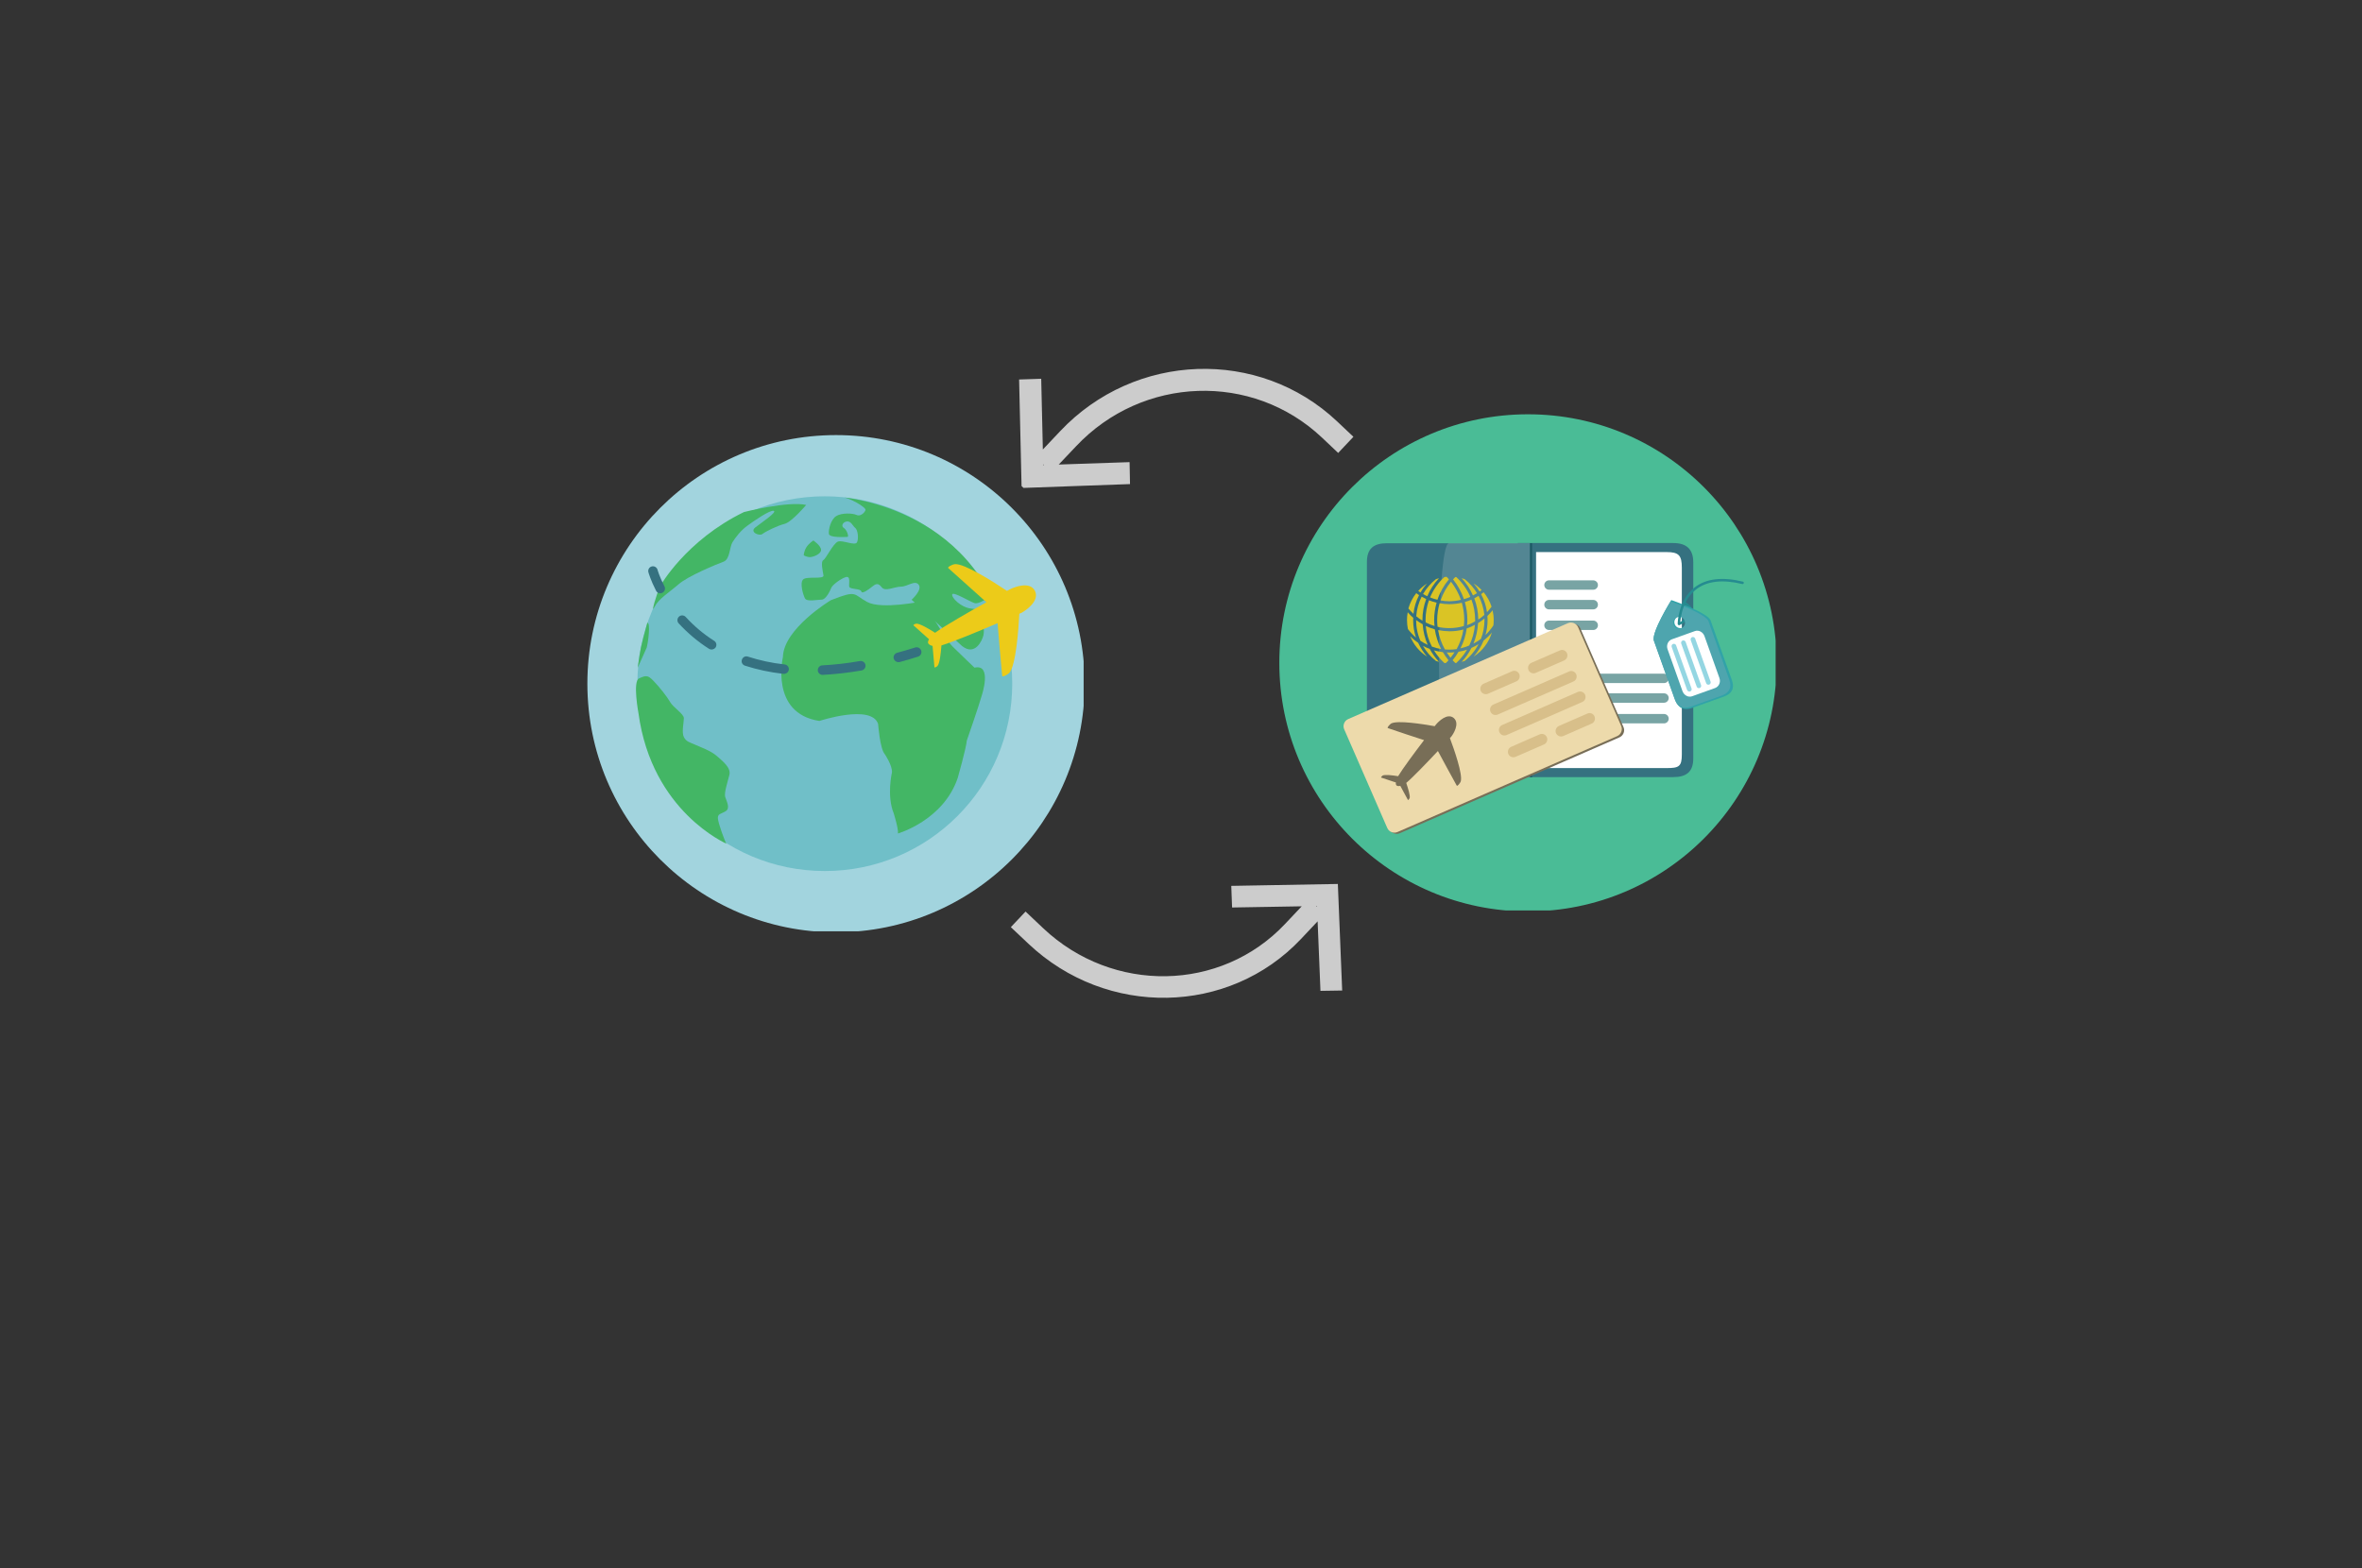 <?xml version="1.0" encoding="UTF-8"?>
<svg xmlns="http://www.w3.org/2000/svg" xmlns:xlink="http://www.w3.org/1999/xlink" width="192pt" height="127.5pt" viewBox="0 0 192 127.5" version="1.2">
<rect x="0" y="0" width="192" height="127.5" fill="#333333" stroke="none"/>
<defs>
<clipPath id="clip1">
  <path d="M 103.992 33.684 L 144.336 33.684 L 144.336 74.023 L 103.992 74.023 Z M 103.992 33.684 "/>
</clipPath>
<clipPath id="clip2">
  <path d="M 47.746 35.375 L 88.086 35.375 L 88.086 75.719 L 47.746 75.719 Z M 47.746 35.375 "/>
</clipPath>
<clipPath id="clip3">
  <path d="M 82 71 L 110 71 L 110 82 L 82 82 Z M 82 71 "/>
</clipPath>
<clipPath id="clip4">
  <path d="M 82.09 75.465 L 96.445 60.254 L 113.289 76.148 L 98.934 91.359 Z M 82.09 75.465 "/>
</clipPath>
<clipPath id="clip5">
  <path d="M 82.09 75.465 L 96.445 60.254 L 113.289 76.148 L 98.934 91.359 Z M 82.09 75.465 "/>
</clipPath>
<clipPath id="clip6">
  <path d="M 82 29 L 111 29 L 111 40 L 82 40 Z M 82 29 "/>
</clipPath>
<clipPath id="clip7">
  <path d="M 78.465 35.203 L 93.336 19.445 L 110.18 35.34 L 95.309 51.098 Z M 78.465 35.203 "/>
</clipPath>
<clipPath id="clip8">
  <path d="M 110.219 35.535 L 95.348 51.293 L 78.504 35.398 L 93.375 19.641 Z M 110.219 35.535 "/>
</clipPath>
</defs>
<g id="surface1">
<g clip-path="url(#clip1)" clip-rule="nonzero">
<path style=" stroke:none;fill-rule:nonzero;fill:rgb(29.019%,73.729%,58.82%);fill-opacity:1;" d="M 103.992 53.895 C 103.992 42.734 113.043 33.684 124.207 33.684 C 135.367 33.684 144.418 42.734 144.418 53.895 C 144.418 65.055 135.367 74.105 124.207 74.105 C 113.043 74.105 103.992 65.055 103.992 53.895 Z M 103.992 53.895 "/>
</g>
<path style=" stroke:none;fill-rule:nonzero;fill:rgb(20.779%,44.31%,50.2%);fill-opacity:1;" d="M 137.641 61.668 C 137.641 62.742 137.094 63.184 136.008 63.184 L 123.375 63.184 L 123.375 44.152 L 136.008 44.152 C 137.086 44.152 137.641 44.648 137.641 45.723 Z M 137.641 61.668 "/>
<path style=" stroke:none;fill-rule:nonzero;fill:rgb(100%,100%,100%);fill-opacity:1;" d="M 124.863 62.449 L 135.473 62.449 C 136.465 62.449 136.711 62.336 136.711 61.34 L 136.711 46.156 C 136.711 45.164 136.473 44.887 135.473 44.887 L 124.863 44.887 Z M 124.863 62.449 "/>
<path style=" stroke:none;fill-rule:nonzero;fill:rgb(20.779%,44.31%,50.2%);fill-opacity:1;" d="M 111.113 45.684 C 111.113 44.609 111.66 44.168 112.742 44.168 L 124.352 44.168 L 124.352 63.207 L 112.742 63.207 C 111.668 63.207 111.113 62.711 111.113 61.633 Z M 111.113 45.684 "/>
<path style=" stroke:none;fill-rule:nonzero;fill:rgb(100%,100%,100%);fill-opacity:1;" d="M 133.477 51.453 L 133.477 51.125 C 133.957 50.914 134.273 50.375 134.34 49.699 C 134.43 49.66 134.496 49.527 134.496 49.375 C 134.496 49.188 134.414 49.039 134.309 49.031 C 134.16 48.379 133.688 48.047 133.051 48.047 C 132.418 48.047 131.938 48.379 131.789 49.031 C 131.684 49.039 131.602 49.188 131.602 49.375 C 131.602 49.535 131.668 49.668 131.758 49.699 C 131.812 50.367 132.141 50.906 132.613 51.117 L 132.613 51.453 C 131.129 51.477 130.852 51.641 130.852 52.723 L 130.852 53.18 C 130.918 53.203 130.992 53.219 131.066 53.219 L 135.066 53.219 C 135.129 53.219 135.203 53.203 135.262 53.188 L 135.262 52.723 C 135.254 51.641 134.957 51.469 133.477 51.453 Z M 133.477 51.453 "/>
<path style=" stroke:none;fill-rule:nonzero;fill:rgb(47.06%,64.31%,64.31%);fill-opacity:1;" d="M 135.645 55.156 C 135.645 55.371 135.473 55.539 135.262 55.539 L 125.918 55.539 C 125.703 55.539 125.531 55.371 125.531 55.156 C 125.531 54.945 125.703 54.773 125.918 54.773 L 135.262 54.773 C 135.473 54.785 135.645 54.945 135.645 55.156 "/>
<path style=" stroke:none;fill-rule:nonzero;fill:rgb(47.06%,64.31%,64.31%);fill-opacity:1;" d="M 135.645 56.754 C 135.645 56.965 135.473 57.137 135.262 57.137 L 125.918 57.137 C 125.703 57.137 125.531 56.965 125.531 56.754 C 125.531 56.543 125.703 56.371 125.918 56.371 L 135.262 56.371 C 135.473 56.371 135.645 56.543 135.645 56.754 "/>
<path style=" stroke:none;fill-rule:nonzero;fill:rgb(47.06%,64.31%,64.31%);fill-opacity:1;" d="M 135.645 58.434 C 135.645 58.645 135.473 58.816 135.262 58.816 L 125.918 58.816 C 125.703 58.816 125.531 58.645 125.531 58.434 C 125.531 58.223 125.703 58.051 125.918 58.051 L 135.262 58.051 C 135.473 58.051 135.645 58.223 135.645 58.434 "/>
<path style=" stroke:none;fill-rule:nonzero;fill:rgb(10.979%,35.289%,39.22%);fill-opacity:1;" d="M 124.367 44.16 L 124.539 44.16 L 124.539 63.199 L 124.367 63.199 Z M 124.367 44.16 "/>
<path style=" stroke:none;fill-rule:nonzero;fill:rgb(100%,100%,100%);fill-opacity:0.149;" d="M 117.785 44.16 L 124.352 44.16 L 124.352 63.199 L 117.785 63.199 C 116.703 63.199 116.703 44.16 117.785 44.16 "/>
<path style=" stroke:none;fill-rule:nonzero;fill:rgb(85.489%,76.859%,14.51%);fill-opacity:1;" d="M 118.754 48.77 C 118.566 48.234 118.289 47.738 117.949 47.297 C 117.582 47.746 117.289 48.258 117.102 48.82 C 117.336 48.859 117.574 48.887 117.816 48.887 C 118.137 48.879 118.453 48.844 118.754 48.77 "/>
<path style=" stroke:none;fill-rule:nonzero;fill:rgb(85.489%,76.859%,14.51%);fill-opacity:1;" d="M 118.379 46.922 C 118.355 46.922 118.324 46.914 118.301 46.914 C 118.234 46.98 118.176 47.043 118.113 47.109 C 118.496 47.582 118.797 48.129 119 48.715 C 119.18 48.664 119.352 48.602 119.52 48.527 C 119.254 47.906 118.859 47.371 118.379 46.922 "/>
<path style=" stroke:none;fill-rule:nonzero;fill:rgb(85.489%,76.859%,14.51%);fill-opacity:1;" d="M 117.777 47.102 C 117.711 47.035 117.656 46.961 117.59 46.898 C 117.523 46.906 117.461 46.906 117.402 46.922 C 116.906 47.379 116.508 47.949 116.246 48.574 C 116.441 48.656 116.645 48.715 116.848 48.762 C 117.051 48.152 117.371 47.59 117.777 47.102 "/>
<path style=" stroke:none;fill-rule:nonzero;fill:rgb(85.489%,76.859%,14.51%);fill-opacity:1;" d="M 119.055 47.086 L 118.812 47.012 C 119.195 47.418 119.504 47.898 119.734 48.414 C 119.848 48.355 119.953 48.289 120.059 48.227 C 119.797 47.793 119.457 47.402 119.055 47.086 "/>
<path style=" stroke:none;fill-rule:nonzero;fill:rgb(85.489%,76.859%,14.51%);fill-opacity:1;" d="M 114.895 49.91 C 114.949 49.367 115.113 48.852 115.352 48.387 C 115.27 48.34 115.195 48.281 115.121 48.227 C 114.836 48.594 114.617 49.008 114.484 49.473 C 114.617 49.633 114.754 49.781 114.895 49.91 "/>
<path style=" stroke:none;fill-rule:nonzero;fill:rgb(85.489%,76.859%,14.51%);fill-opacity:1;" d="M 116.973 47.012 L 116.727 47.086 C 116.305 47.418 115.945 47.836 115.676 48.297 C 115.789 48.363 115.895 48.422 116.02 48.477 C 116.246 47.934 116.57 47.434 116.973 47.012 "/>
<path style=" stroke:none;fill-rule:nonzero;fill:rgb(85.489%,76.859%,14.51%);fill-opacity:1;" d="M 119.789 47.441 C 119.969 47.648 120.133 47.867 120.27 48.094 C 120.328 48.055 120.383 48.012 120.434 47.973 C 120.238 47.77 120.027 47.59 119.789 47.441 "/>
<path style=" stroke:none;fill-rule:nonzero;fill:rgb(85.489%,76.859%,14.51%);fill-opacity:1;" d="M 118.828 49.008 C 118.504 49.082 118.16 49.121 117.809 49.121 C 117.543 49.121 117.281 49.098 117.02 49.047 C 116.898 49.48 116.824 49.938 116.824 50.41 C 116.824 50.598 116.832 50.785 116.855 50.961 C 117.16 51.035 117.477 51.07 117.809 51.07 C 118.219 51.07 118.617 51.012 118.992 50.898 C 119.008 50.719 119.023 50.539 119.023 50.359 C 119.023 49.895 118.949 49.438 118.828 49.008 "/>
<path style=" stroke:none;fill-rule:nonzero;fill:rgb(85.489%,76.859%,14.51%);fill-opacity:1;" d="M 120.188 48.445 C 120.074 48.52 119.953 48.582 119.84 48.648 C 120.043 49.188 120.156 49.766 120.164 50.375 C 120.336 50.262 120.508 50.133 120.66 49.992 C 120.598 49.43 120.434 48.91 120.188 48.445 "/>
<path style=" stroke:none;fill-rule:nonzero;fill:rgb(85.489%,76.859%,14.51%);fill-opacity:1;" d="M 117.289 53.023 C 117.035 52.992 116.801 52.941 116.562 52.879 C 116.793 53.262 117.078 53.602 117.402 53.902 C 117.445 53.91 117.477 53.91 117.516 53.918 C 117.598 53.848 117.672 53.766 117.746 53.684 C 117.574 53.473 117.426 53.25 117.289 53.023 "/>
<path style=" stroke:none;fill-rule:nonzero;fill:rgb(85.489%,76.859%,14.51%);fill-opacity:1;" d="M 118.559 52.992 C 118.414 53.234 118.258 53.465 118.078 53.684 C 118.152 53.766 118.227 53.84 118.301 53.91 C 118.324 53.91 118.355 53.902 118.379 53.902 C 118.723 53.586 119.016 53.219 119.254 52.82 C 119.031 52.895 118.805 52.949 118.559 52.992 "/>
<path style=" stroke:none;fill-rule:nonzero;fill:rgb(85.489%,76.859%,14.51%);fill-opacity:1;" d="M 116.898 51.23 C 116.996 51.793 117.184 52.324 117.453 52.805 C 117.574 52.812 117.695 52.82 117.816 52.82 C 118.016 52.82 118.211 52.805 118.406 52.777 C 118.672 52.289 118.871 51.754 118.957 51.184 C 118.594 51.281 118.211 51.328 117.816 51.328 C 117.5 51.32 117.191 51.289 116.898 51.23 "/>
<path style=" stroke:none;fill-rule:nonzero;fill:rgb(85.489%,76.859%,14.51%);fill-opacity:1;" d="M 116 47.441 C 115.734 47.613 115.496 47.816 115.285 48.047 C 115.352 48.094 115.406 48.137 115.473 48.176 C 115.617 47.906 115.797 47.664 116 47.441 "/>
<path style=" stroke:none;fill-rule:nonzero;fill:rgb(85.489%,76.859%,14.51%);fill-opacity:1;" d="M 115.625 50.41 C 115.625 49.812 115.734 49.234 115.93 48.707 C 115.805 48.648 115.684 48.582 115.562 48.512 C 115.316 49 115.164 49.535 115.121 50.105 C 115.285 50.238 115.449 50.359 115.625 50.465 L 115.625 50.41 "/>
<path style=" stroke:none;fill-rule:nonzero;fill:rgb(85.489%,76.859%,14.51%);fill-opacity:1;" d="M 116 53.383 C 115.707 53.047 115.465 52.672 115.277 52.266 C 115.039 52.102 114.82 51.926 114.625 51.719 C 114.895 52.406 115.383 52.992 116 53.383 "/>
<path style=" stroke:none;fill-rule:nonzero;fill:rgb(85.489%,76.859%,14.51%);fill-opacity:1;" d="M 116.215 52.762 C 116.027 52.691 115.848 52.609 115.668 52.512 C 115.938 52.984 116.293 53.398 116.727 53.742 L 116.973 53.812 C 116.676 53.496 116.426 53.145 116.215 52.762 "/>
<path style=" stroke:none;fill-rule:nonzero;fill:rgb(85.489%,76.859%,14.51%);fill-opacity:1;" d="M 121.395 50.848 C 121.41 50.711 121.418 50.562 121.418 50.418 C 121.418 50.141 121.387 49.879 121.328 49.617 C 121.199 49.781 121.062 49.938 120.906 50.082 C 120.914 50.188 120.922 50.301 120.922 50.418 C 120.922 50.84 120.863 51.246 120.75 51.629 C 120.988 51.395 121.207 51.133 121.395 50.848 "/>
<path style=" stroke:none;fill-rule:nonzero;fill:rgb(85.489%,76.859%,14.51%);fill-opacity:1;" d="M 120.188 52.371 C 120 52.484 119.812 52.594 119.609 52.68 C 119.398 53.098 119.129 53.48 118.812 53.812 L 119.055 53.742 C 119.527 53.367 119.91 52.902 120.188 52.371 "/>
<path style=" stroke:none;fill-rule:nonzero;fill:rgb(85.489%,76.859%,14.51%);fill-opacity:1;" d="M 121.273 51.426 C 121.07 51.672 120.84 51.891 120.598 52.086 C 120.402 52.566 120.133 53 119.789 53.383 C 120.492 52.934 121.02 52.242 121.273 51.426 "/>
<path style=" stroke:none;fill-rule:nonzero;fill:rgb(85.489%,76.859%,14.51%);fill-opacity:1;" d="M 120.668 50.41 L 120.668 50.285 C 120.508 50.426 120.336 50.547 120.148 50.66 C 120.117 51.246 119.984 51.809 119.773 52.332 C 119.992 52.219 120.195 52.086 120.383 51.941 C 120.57 51.469 120.668 50.945 120.668 50.41 "/>
<path style=" stroke:none;fill-rule:nonzero;fill:rgb(85.489%,76.859%,14.51%);fill-opacity:1;" d="M 116.629 51.168 C 116.375 51.094 116.125 51.004 115.895 50.898 C 115.953 51.492 116.125 52.062 116.395 52.574 C 116.637 52.664 116.891 52.73 117.141 52.77 C 116.891 52.266 116.719 51.727 116.629 51.168 "/>
<path style=" stroke:none;fill-rule:nonzero;fill:rgb(85.489%,76.859%,14.51%);fill-opacity:1;" d="M 115.098 51.836 C 114.949 51.387 114.871 50.914 114.871 50.418 C 114.871 50.352 114.871 50.285 114.879 50.23 C 114.715 50.09 114.566 49.945 114.43 49.781 C 114.387 49.984 114.371 50.203 114.371 50.418 C 114.371 50.668 114.398 50.914 114.445 51.148 C 114.641 51.402 114.852 51.629 115.098 51.836 "/>
<path style=" stroke:none;fill-rule:nonzero;fill:rgb(85.489%,76.859%,14.51%);fill-opacity:1;" d="M 120.598 48.152 C 120.531 48.211 120.457 48.258 120.395 48.309 C 120.629 48.754 120.801 49.25 120.875 49.773 C 121.012 49.633 121.133 49.48 121.246 49.324 C 121.102 48.887 120.883 48.496 120.598 48.152 "/>
<path style=" stroke:none;fill-rule:nonzero;fill:rgb(85.489%,76.859%,14.51%);fill-opacity:1;" d="M 119.227 51.094 C 119.145 51.672 118.977 52.219 118.715 52.715 C 118.969 52.656 119.203 52.582 119.43 52.484 C 119.684 51.973 119.84 51.402 119.895 50.801 C 119.684 50.922 119.457 51.012 119.227 51.094 "/>
<path style=" stroke:none;fill-rule:nonzero;fill:rgb(85.489%,76.859%,14.51%);fill-opacity:1;" d="M 119.91 50.523 L 119.91 50.418 C 119.91 49.832 119.805 49.27 119.609 48.754 C 119.438 48.828 119.262 48.895 119.074 48.949 C 119.203 49.406 119.277 49.887 119.277 50.375 C 119.277 50.531 119.27 50.676 119.254 50.832 C 119.48 50.742 119.699 50.637 119.91 50.523 "/>
<path style=" stroke:none;fill-rule:nonzero;fill:rgb(85.489%,76.859%,14.51%);fill-opacity:1;" d="M 117.809 53.055 C 117.738 53.055 117.672 53.055 117.598 53.047 C 117.695 53.195 117.801 53.34 117.906 53.48 C 118.023 53.332 118.137 53.188 118.234 53.031 C 118.094 53.047 117.957 53.055 117.809 53.055 "/>
<path style=" stroke:none;fill-rule:nonzero;fill:rgb(85.489%,76.859%,14.51%);fill-opacity:1;" d="M 115.645 50.758 C 115.457 50.652 115.285 50.539 115.113 50.418 C 115.113 51.02 115.234 51.59 115.465 52.102 C 115.652 52.227 115.848 52.34 116.051 52.43 C 115.832 51.914 115.684 51.355 115.645 50.758 "/>
<path style=" stroke:none;fill-rule:nonzero;fill:rgb(85.489%,76.859%,14.51%);fill-opacity:1;" d="M 116.578 50.41 C 116.578 49.918 116.652 49.449 116.777 49 C 116.562 48.949 116.352 48.887 116.156 48.805 C 115.977 49.309 115.879 49.848 115.879 50.41 C 115.879 50.473 115.879 50.539 115.887 50.605 C 116.117 50.727 116.359 50.824 116.613 50.898 C 116.59 50.742 116.578 50.578 116.578 50.41 "/>
<path style=" stroke:none;fill-rule:nonzero;fill:rgb(47.06%,64.31%,64.31%);fill-opacity:1;" d="M 129.891 47.566 C 129.891 47.777 129.719 47.949 129.508 47.949 L 125.918 47.949 C 125.703 47.949 125.531 47.777 125.531 47.566 C 125.531 47.355 125.703 47.184 125.918 47.184 L 129.508 47.184 C 129.719 47.191 129.891 47.355 129.891 47.566 "/>
<path style=" stroke:none;fill-rule:nonzero;fill:rgb(47.06%,64.31%,64.31%);fill-opacity:1;" d="M 129.891 49.164 C 129.891 49.375 129.719 49.547 129.508 49.547 L 125.918 49.547 C 125.703 49.547 125.531 49.375 125.531 49.164 C 125.531 48.949 125.703 48.777 125.918 48.777 L 129.508 48.777 C 129.719 48.777 129.891 48.949 129.891 49.164 "/>
<path style=" stroke:none;fill-rule:nonzero;fill:rgb(47.06%,64.31%,64.31%);fill-opacity:1;" d="M 129.891 50.84 C 129.891 51.051 129.719 51.223 129.508 51.223 L 125.918 51.223 C 125.703 51.223 125.531 51.051 125.531 50.84 C 125.531 50.629 125.703 50.457 125.918 50.457 L 129.508 50.457 C 129.719 50.457 129.891 50.629 129.891 50.84 "/>
<path style=" stroke:none;fill-rule:nonzero;fill:rgb(47.06%,43.14%,34.119%);fill-opacity:1;" d="M 131.969 59.117 C 132.109 59.434 131.961 59.809 131.645 59.949 L 113.785 67.746 C 113.469 67.883 113.094 67.738 112.953 67.418 L 109.453 59.395 C 109.312 59.078 109.461 58.703 109.777 58.562 L 127.637 50.766 C 127.953 50.629 128.328 50.773 128.465 51.094 Z M 131.969 59.117 "/>
<path style=" stroke:none;fill-rule:nonzero;fill:rgb(92.94%,85.489%,67.059%);fill-opacity:1;" d="M 131.781 59.02 C 131.922 59.336 131.773 59.711 131.457 59.852 L 113.598 67.648 C 113.281 67.785 112.906 67.641 112.766 67.32 L 109.266 59.297 C 109.125 58.98 109.273 58.605 109.59 58.465 L 127.449 50.668 C 127.766 50.531 128.141 50.676 128.277 50.996 Z M 131.781 59.02 "/>
<path style=" stroke:none;fill-rule:nonzero;fill:rgb(47.06%,43.14%,34.119%);fill-opacity:1;" d="M 118.168 58.375 C 117.641 57.938 116.914 58.688 116.742 58.891 C 116.742 58.891 116.703 58.945 116.621 59.043 C 115.645 58.871 113.605 58.547 113.086 58.824 C 112.98 58.883 112.719 59.168 112.816 59.199 C 113.59 59.469 115.008 59.934 115.758 60.176 C 115 61.172 114.023 62.488 113.648 63.109 C 113.199 63.035 112.57 62.961 112.383 63.059 C 112.344 63.086 112.23 63.207 112.27 63.223 C 112.578 63.328 113.133 63.508 113.469 63.621 C 113.453 63.719 113.461 63.836 113.551 63.883 C 113.633 63.926 113.738 63.914 113.828 63.898 C 113.988 64.199 114.281 64.738 114.445 65.039 C 114.469 65.082 114.566 64.941 114.586 64.895 C 114.648 64.691 114.453 64.086 114.309 63.656 C 114.871 63.184 116.02 61.977 116.883 61.062 C 117.238 61.723 117.996 63.125 118.414 63.875 C 118.461 63.965 118.699 63.656 118.738 63.539 C 118.918 62.961 118.191 60.902 117.859 60.012 C 117.926 59.941 117.965 59.898 117.965 59.898 C 118.121 59.703 118.691 58.824 118.168 58.375 "/>
<path style=" stroke:none;fill-rule:nonzero;fill:rgb(84.709%,74.899%,54.12%);fill-opacity:1;" d="M 123.496 54.809 C 123.594 55.035 123.488 55.297 123.27 55.395 L 120.953 56.406 C 120.727 56.504 120.465 56.395 120.367 56.176 C 120.27 55.949 120.375 55.688 120.598 55.59 L 122.91 54.578 C 123.137 54.473 123.398 54.578 123.496 54.809 "/>
<path style=" stroke:none;fill-rule:nonzero;fill:rgb(84.709%,74.899%,54.12%);fill-opacity:1;" d="M 127.375 53.113 C 127.473 53.34 127.367 53.602 127.145 53.699 L 124.832 54.711 C 124.605 54.809 124.344 54.703 124.246 54.48 C 124.148 54.254 124.254 53.992 124.473 53.895 L 126.789 52.887 C 127.016 52.777 127.277 52.887 127.375 53.113 "/>
<path style=" stroke:none;fill-rule:nonzero;fill:rgb(84.709%,74.899%,54.12%);fill-opacity:1;" d="M 125.738 59.941 C 125.836 60.168 125.73 60.43 125.508 60.527 L 123.195 61.535 C 122.969 61.633 122.707 61.527 122.609 61.309 C 122.512 61.082 122.617 60.82 122.836 60.723 L 125.148 59.711 C 125.379 59.605 125.641 59.711 125.738 59.941 "/>
<path style=" stroke:none;fill-rule:nonzero;fill:rgb(84.709%,74.899%,54.12%);fill-opacity:1;" d="M 129.613 58.246 C 129.711 58.473 129.605 58.734 129.387 58.832 L 127.074 59.844 C 126.844 59.941 126.586 59.836 126.484 59.613 C 126.387 59.387 126.496 59.125 126.715 59.027 L 129.027 58.02 C 129.258 57.91 129.516 58.02 129.613 58.246 "/>
<path style=" stroke:none;fill-rule:nonzero;fill:rgb(84.709%,74.899%,54.12%);fill-opacity:1;" d="M 121.746 58.098 L 127.895 55.41 C 128.125 55.312 128.223 55.051 128.125 54.824 C 128.027 54.598 127.758 54.488 127.539 54.598 L 121.387 57.285 C 121.16 57.383 121.062 57.652 121.16 57.871 C 121.258 58.098 121.516 58.195 121.746 58.098 "/>
<path style=" stroke:none;fill-rule:nonzero;fill:rgb(84.709%,74.899%,54.12%);fill-opacity:1;" d="M 128.262 56.258 L 122.113 58.945 C 121.883 59.043 121.777 59.312 121.883 59.531 C 121.98 59.762 122.242 59.859 122.469 59.762 L 128.621 57.074 C 128.848 56.977 128.945 56.707 128.848 56.484 C 128.75 56.266 128.492 56.16 128.262 56.258 "/>
<path style=" stroke:none;fill-rule:nonzero;fill:rgb(14.51%,54.509%,56.47%);fill-opacity:1;" d="M 136.516 50.824 L 136.434 50.637 C 137.051 50.367 137.387 49.953 137.387 49.691 C 137.387 49.406 136.988 49.18 136.832 49.105 L 136.914 48.918 C 136.938 48.926 137.59 49.219 137.59 49.691 C 137.59 50.051 137.23 50.508 136.516 50.824 "/>
<path style=" stroke:none;fill-rule:nonzero;fill:rgb(19.22%,63.919%,65.88%);fill-opacity:1;" d="M 135.855 48.789 C 135.855 48.789 134.211 51.434 134.445 52.086 L 136.18 56.934 C 136.418 57.586 136.906 57.789 137.566 57.555 L 140.141 56.633 C 140.801 56.395 141.012 55.949 140.777 55.289 L 139.047 50.441 C 138.805 49.797 135.855 48.789 135.855 48.789 M 136.758 51.043 C 136.508 51.133 136.223 51.004 136.133 50.75 C 136.043 50.5 136.172 50.215 136.426 50.125 C 136.68 50.035 136.961 50.164 137.051 50.418 C 137.141 50.668 137.012 50.945 136.758 51.043 "/>
<path style=" stroke:none;fill-rule:nonzero;fill:rgb(30.589%,64.709%,68.239%);fill-opacity:1;" d="M 135.797 48.895 C 135.797 48.895 134.211 51.461 134.438 52.102 L 136.125 56.836 C 136.352 57.48 136.793 57.684 137.434 57.457 L 139.945 56.559 C 140.578 56.332 140.793 55.891 140.562 55.246 L 138.879 50.516 C 138.648 49.871 135.797 48.895 135.797 48.895 M 136.652 51.094 C 136.402 51.184 136.133 51.051 136.043 50.801 C 135.953 50.547 136.082 50.277 136.336 50.188 C 136.59 50.098 136.855 50.23 136.945 50.48 C 137.027 50.727 136.898 51.004 136.652 51.094 "/>
<path style=" stroke:none;fill-rule:nonzero;fill:rgb(14.51%,54.509%,56.47%);fill-opacity:1;" d="M 136.516 50.824 C 136.508 50.824 136.492 50.832 136.48 50.832 C 136.426 50.832 136.375 50.785 136.375 50.727 C 136.375 50.652 136.395 48.828 137.73 47.777 C 138.656 47.043 139.984 46.883 141.672 47.289 C 141.73 47.305 141.762 47.355 141.746 47.41 C 141.73 47.469 141.68 47.5 141.621 47.484 C 140 47.094 138.73 47.246 137.859 47.934 C 136.598 48.926 136.578 50.703 136.578 50.727 C 136.578 50.766 136.555 50.809 136.516 50.824 "/>
<path style=" stroke:none;fill-rule:nonzero;fill:rgb(100%,100%,100%);fill-opacity:1;" d="M 135.555 52.797 C 135.43 52.461 135.586 52.094 135.902 51.98 L 137.77 51.312 C 138.078 51.199 138.43 51.387 138.551 51.719 L 139.766 55.125 C 139.887 55.461 139.734 55.824 139.414 55.941 L 137.551 56.609 C 137.238 56.723 136.891 56.535 136.766 56.199 Z M 135.555 52.797 "/>
<path style=" stroke:none;fill-rule:nonzero;fill:rgb(58.04%,83.919%,88.629%);fill-opacity:1;" d="M 136 52.355 C 135.902 52.387 135.855 52.504 135.887 52.602 L 137.141 56.102 C 137.176 56.199 137.289 56.25 137.387 56.219 C 137.484 56.184 137.543 56.07 137.5 55.973 L 136.246 52.469 C 136.215 52.371 136.098 52.324 136 52.355 "/>
<path style=" stroke:none;fill-rule:nonzero;fill:rgb(58.04%,83.919%,88.629%);fill-opacity:1;" d="M 136.777 52.078 C 136.68 52.109 136.629 52.227 136.66 52.324 L 137.918 55.824 C 137.949 55.926 138.062 55.973 138.16 55.941 C 138.258 55.906 138.316 55.793 138.273 55.695 L 137.02 52.191 C 136.98 52.094 136.875 52.047 136.777 52.078 "/>
<path style=" stroke:none;fill-rule:nonzero;fill:rgb(58.04%,83.919%,88.629%);fill-opacity:1;" d="M 137.551 51.801 C 137.453 51.836 137.402 51.949 137.434 52.047 L 138.691 55.551 C 138.723 55.648 138.836 55.695 138.934 55.664 C 139.031 55.629 139.082 55.516 139.047 55.418 L 137.793 51.914 C 137.754 51.816 137.648 51.77 137.551 51.801 "/>
<g clip-path="url(#clip2)" clip-rule="nonzero">
<path style=" stroke:none;fill-rule:nonzero;fill:rgb(63.53%,83.139%,87.059%);fill-opacity:1;" d="M 47.746 55.586 C 47.746 44.426 56.797 35.375 67.957 35.375 C 79.117 35.375 88.168 44.426 88.168 55.586 C 88.168 66.746 79.117 75.801 67.957 75.801 C 56.797 75.801 47.746 66.746 47.746 55.586 Z M 47.746 55.586 "/>
</g>
<path style=" stroke:none;fill-rule:nonzero;fill:rgb(43.919%,74.899%,78.429%);fill-opacity:1;" d="M 82.281 55.586 C 82.281 64.004 75.461 70.82 67.047 70.82 C 58.629 70.82 51.812 64.004 51.812 55.586 C 51.812 47.172 58.629 40.352 67.047 40.352 C 75.453 40.352 82.281 47.172 82.281 55.586 "/>
<path style=" stroke:none;fill-rule:nonzero;fill:rgb(26.27%,71.37%,39.609%);fill-opacity:1;" d="M 74.93 48.898 C 74.93 48.898 71.672 49.574 70.5 48.949 C 69.328 48.32 69.719 47.938 67.535 48.801 C 67.535 48.801 63.688 51.113 63.641 53.422 C 63.641 53.422 62.566 58 66.605 58.617 C 66.605 58.617 70.84 57.223 71.379 58.863 C 71.379 58.863 71.527 60.883 71.918 61.312 C 71.918 61.312 72.551 62.242 72.504 62.805 C 72.504 62.805 72.062 64.688 72.648 66.129 C 72.648 66.129 73.043 67.383 72.992 67.766 C 72.992 67.766 76.691 66.707 77.855 63.238 C 77.855 63.238 78.539 60.824 78.59 60.207 C 78.59 60.207 79.566 57.41 79.805 56.547 C 79.805 56.547 80.676 53.949 79.215 54.285 C 79.215 54.285 78.199 53.32 77.465 52.598 C 76.73 51.887 75.324 49.145 74.93 48.898 "/>
<path style=" stroke:none;fill-rule:nonzero;fill:rgb(26.27%,71.37%,39.609%);fill-opacity:1;" d="M 78.191 52.516 L 74.102 48.762 C 74.102 48.762 74.98 47.984 74.688 47.555 C 74.395 47.121 73.766 47.699 73.23 47.699 C 72.691 47.699 71.965 48.133 71.672 47.75 C 71.379 47.367 71.184 47.465 70.891 47.699 C 70.598 47.945 70.059 48.328 70.012 48.082 C 69.961 47.84 69.09 47.938 69.031 47.699 C 68.984 47.457 69.18 46.789 68.738 46.926 C 68.301 47.074 67.672 47.555 67.574 47.789 C 67.477 48.035 67.137 48.754 66.793 48.754 C 66.449 48.754 65.578 48.949 65.434 48.652 C 65.285 48.367 64.992 47.398 65.285 47.113 C 65.578 46.828 67.004 47.129 66.938 46.781 C 66.875 46.43 66.703 45.656 66.922 45.543 C 67.137 45.438 67.723 44.184 68.113 44.035 C 68.504 43.887 69.523 44.418 69.668 44.082 C 69.816 43.75 69.719 43.074 69.523 42.926 C 69.328 42.781 69.18 42.348 68.836 42.398 C 68.496 42.445 68.348 42.781 68.594 42.926 C 68.836 43.074 69.031 43.652 68.887 43.652 C 68.738 43.652 67.43 43.75 67.379 43.406 C 67.332 43.074 67.527 42.25 67.965 41.965 C 68.406 41.68 69.328 41.723 69.621 41.867 C 69.914 42.016 70.254 41.723 70.352 41.484 C 70.449 41.242 68.969 40.441 68.527 40.441 C 68.527 40.441 80.062 41.305 82.043 53.094 C 82.043 53.094 80.812 49.047 79.992 48.801 C 79.992 48.801 79.551 49.086 79.258 49.047 C 78.965 48.996 77.504 48.082 77.406 48.32 C 77.309 48.566 78.094 49.379 78.914 49.477 C 79.746 49.574 79.793 49.672 79.844 50.105 C 79.895 50.535 80.039 51.211 79.941 51.645 C 79.844 52.074 79.258 53.379 78.191 52.516 "/>
<path style=" stroke:none;fill-rule:nonzero;fill:rgb(26.27%,71.37%,39.609%);fill-opacity:1;" d="M 66.117 43.945 C 66.117 43.945 65.727 44.191 65.531 44.523 C 65.336 44.859 65.336 45.152 65.336 45.152 C 65.336 45.152 65.578 45.297 65.832 45.297 C 66.086 45.297 66.742 45.055 66.742 44.719 C 66.754 44.379 66.117 43.945 66.117 43.945 "/>
<path style=" stroke:none;fill-rule:nonzero;fill:rgb(26.27%,71.37%,39.609%);fill-opacity:1;" d="M 65.531 41.055 C 65.531 41.055 64.363 42.445 63.777 42.594 C 63.191 42.738 62.223 43.219 61.977 43.414 C 61.734 43.613 60.91 43.27 61.391 42.887 C 61.879 42.504 63.191 41.633 62.898 41.535 C 62.605 41.438 61.293 42.348 60.758 42.738 C 60.219 43.121 59.785 43.699 59.543 44.082 C 59.297 44.469 59.348 45.477 58.809 45.672 C 58.27 45.867 55.934 46.828 55.16 47.504 C 54.379 48.184 53.539 48.68 53.203 49.348 C 52.863 50.023 53.375 48.27 53.676 47.629 C 53.676 47.629 55.746 43.938 60.473 41.633 C 60.473 41.633 64.07 40.719 65.531 41.055 "/>
<path style=" stroke:none;fill-rule:nonzero;fill:rgb(26.27%,71.37%,39.609%);fill-opacity:1;" d="M 51.902 58 C 51.902 58 51.41 55.398 51.949 55.156 C 52.488 54.918 52.648 54.863 53.113 55.352 C 53.586 55.832 54.23 56.652 54.477 57.086 C 54.719 57.52 55.59 58.047 55.59 58.391 C 55.59 58.723 55.395 59.547 55.59 59.93 C 55.785 60.312 56.078 60.359 56.52 60.555 C 56.961 60.754 57.781 61.039 58.27 61.469 C 58.762 61.902 59.438 62.43 59.289 63.008 C 59.145 63.586 58.852 64.449 58.949 64.793 C 59.047 65.125 59.387 65.707 58.996 65.949 C 58.605 66.195 58.312 66.145 58.359 66.578 C 58.41 67.008 58.898 68.352 59.047 68.598 C 59.062 68.59 52.992 66.008 51.902 58 "/>
<path style=" stroke:none;fill-rule:nonzero;fill:rgb(26.27%,71.37%,39.609%);fill-opacity:1;" d="M 52.57 52.652 C 52.668 52.32 52.91 50.633 52.617 50.633 C 52.047 52.742 52.062 52.711 51.836 54.293 "/>
<path style=" stroke:none;fill-rule:nonzero;fill:rgb(20.779%,44.31%,50.2%);fill-opacity:1;" d="M 53.668 48.238 C 53.531 48.238 53.391 48.164 53.328 48.027 C 52.879 47.156 52.715 46.551 52.707 46.527 C 52.648 46.324 52.773 46.105 52.977 46.055 C 53.18 46 53.391 46.121 53.449 46.324 C 53.449 46.332 53.602 46.887 54.012 47.676 C 54.109 47.863 54.035 48.102 53.84 48.199 C 53.789 48.23 53.734 48.238 53.668 48.238 "/>
<path style=" stroke:none;fill-rule:nonzero;fill:rgb(20.779%,44.31%,50.2%);fill-opacity:1;" d="M 66.859 54.871 C 66.656 54.871 66.484 54.707 66.477 54.504 C 66.469 54.293 66.629 54.105 66.84 54.098 C 67.82 54.047 68.848 53.934 69.906 53.746 C 70.117 53.715 70.312 53.852 70.352 54.062 C 70.387 54.277 70.246 54.473 70.035 54.512 C 68.953 54.699 67.883 54.82 66.883 54.871 L 66.859 54.871 M 63.73 54.789 L 63.688 54.789 C 62.59 54.668 61.531 54.438 60.551 54.121 C 60.348 54.055 60.234 53.836 60.309 53.633 C 60.375 53.43 60.594 53.312 60.797 53.387 C 61.727 53.688 62.727 53.91 63.777 54.023 C 63.992 54.047 64.145 54.234 64.121 54.453 C 64.09 54.641 63.926 54.789 63.73 54.789 M 57.84 52.809 C 57.766 52.809 57.691 52.793 57.637 52.754 C 56.723 52.172 55.895 51.473 55.168 50.684 C 55.02 50.527 55.039 50.277 55.191 50.137 C 55.348 49.992 55.59 50.008 55.738 50.16 C 56.414 50.902 57.195 51.562 58.051 52.102 C 58.23 52.215 58.289 52.449 58.172 52.637 C 58.102 52.742 57.969 52.809 57.84 52.809 "/>
<path style=" stroke:none;fill-rule:nonzero;fill:rgb(20.779%,44.31%,50.2%);fill-opacity:1;" d="M 73.023 53.836 C 72.855 53.836 72.699 53.723 72.648 53.551 C 72.594 53.348 72.715 53.137 72.918 53.078 C 73.398 52.949 73.898 52.801 74.395 52.645 C 74.598 52.582 74.816 52.695 74.883 52.898 C 74.949 53.102 74.832 53.32 74.629 53.387 C 74.125 53.551 73.621 53.695 73.133 53.828 C 73.098 53.828 73.059 53.836 73.023 53.836 "/>
<path style=" stroke:none;fill-rule:nonzero;fill:rgb(92.549%,79.61%,9.799%);fill-opacity:1;" d="M 84.129 48.043 C 83.715 47.219 82.41 47.75 82.094 47.914 C 82.094 47.914 82.012 47.961 81.855 48.043 C 80.746 47.301 78.41 45.812 77.621 45.867 C 77.465 45.875 76.984 46.098 77.082 46.188 C 77.898 46.926 79.387 48.262 80.18 48.965 C 78.711 49.785 76.797 50.879 76.008 51.449 C 75.492 51.113 74.762 50.691 74.484 50.707 C 74.418 50.707 74.207 50.805 74.254 50.844 C 74.582 51.148 75.168 51.668 75.52 51.977 C 75.445 52.094 75.387 52.238 75.477 52.344 C 75.559 52.441 75.688 52.492 75.805 52.516 C 75.844 52.98 75.91 53.793 75.957 54.25 C 75.965 54.309 76.16 54.203 76.203 54.152 C 76.391 53.941 76.48 53.086 76.527 52.477 C 77.473 52.191 79.535 51.336 81.09 50.668 C 81.172 51.668 81.352 53.805 81.465 54.953 C 81.48 55.09 81.938 54.828 82.043 54.715 C 82.582 54.098 82.793 51.172 82.859 49.902 C 82.98 49.852 83.047 49.82 83.047 49.82 C 83.355 49.648 84.535 48.875 84.129 48.043 "/>
<g clip-path="url(#clip3)" clip-rule="nonzero">
<g clip-path="url(#clip4)" clip-rule="nonzero">
<g clip-path="url(#clip5)" clip-rule="nonzero">
<path style=" stroke:none;fill-rule:nonzero;fill:rgb(79.999%,79.999%,79.999%);fill-opacity:1;" d="M 82.168 75.383 L 83.609 76.742 C 89.961 82.738 99.887 82.562 105.746 76.352 L 107.105 74.91 L 107.336 80.562 L 109.102 80.535 L 108.75 71.871 L 100.086 72.027 L 100.152 73.785 L 105.812 73.688 L 104.453 75.129 C 99.242 80.652 90.453 80.805 84.805 75.477 L 83.363 74.113 Z M 106.992 73.664 L 107.055 73.668 L 107.062 73.73 Z M 106.992 73.664 "/>
</g>
</g>
</g>
<g clip-path="url(#clip6)" clip-rule="nonzero">
<g clip-path="url(#clip7)" clip-rule="nonzero">
<g clip-path="url(#clip8)" clip-rule="nonzero">
<path style=" stroke:none;fill-rule:nonzero;fill:rgb(79.999%,79.999%,79.999%);fill-opacity:1;" d="M 110.133 35.625 L 108.691 34.262 C 102.34 28.27 92.246 28.625 86.176 35.059 L 84.77 36.547 L 84.637 30.797 L 82.84 30.855 L 83.043 39.676 L 91.855 39.359 L 91.82 37.574 L 86.062 37.77 L 87.473 36.281 C 92.867 30.559 101.805 30.246 107.453 35.574 L 108.895 36.938 Z M 84.863 37.816 L 84.797 37.816 L 84.793 37.75 Z M 84.863 37.816 "/>
</g>
</g>
</g>
</g>
</svg>
